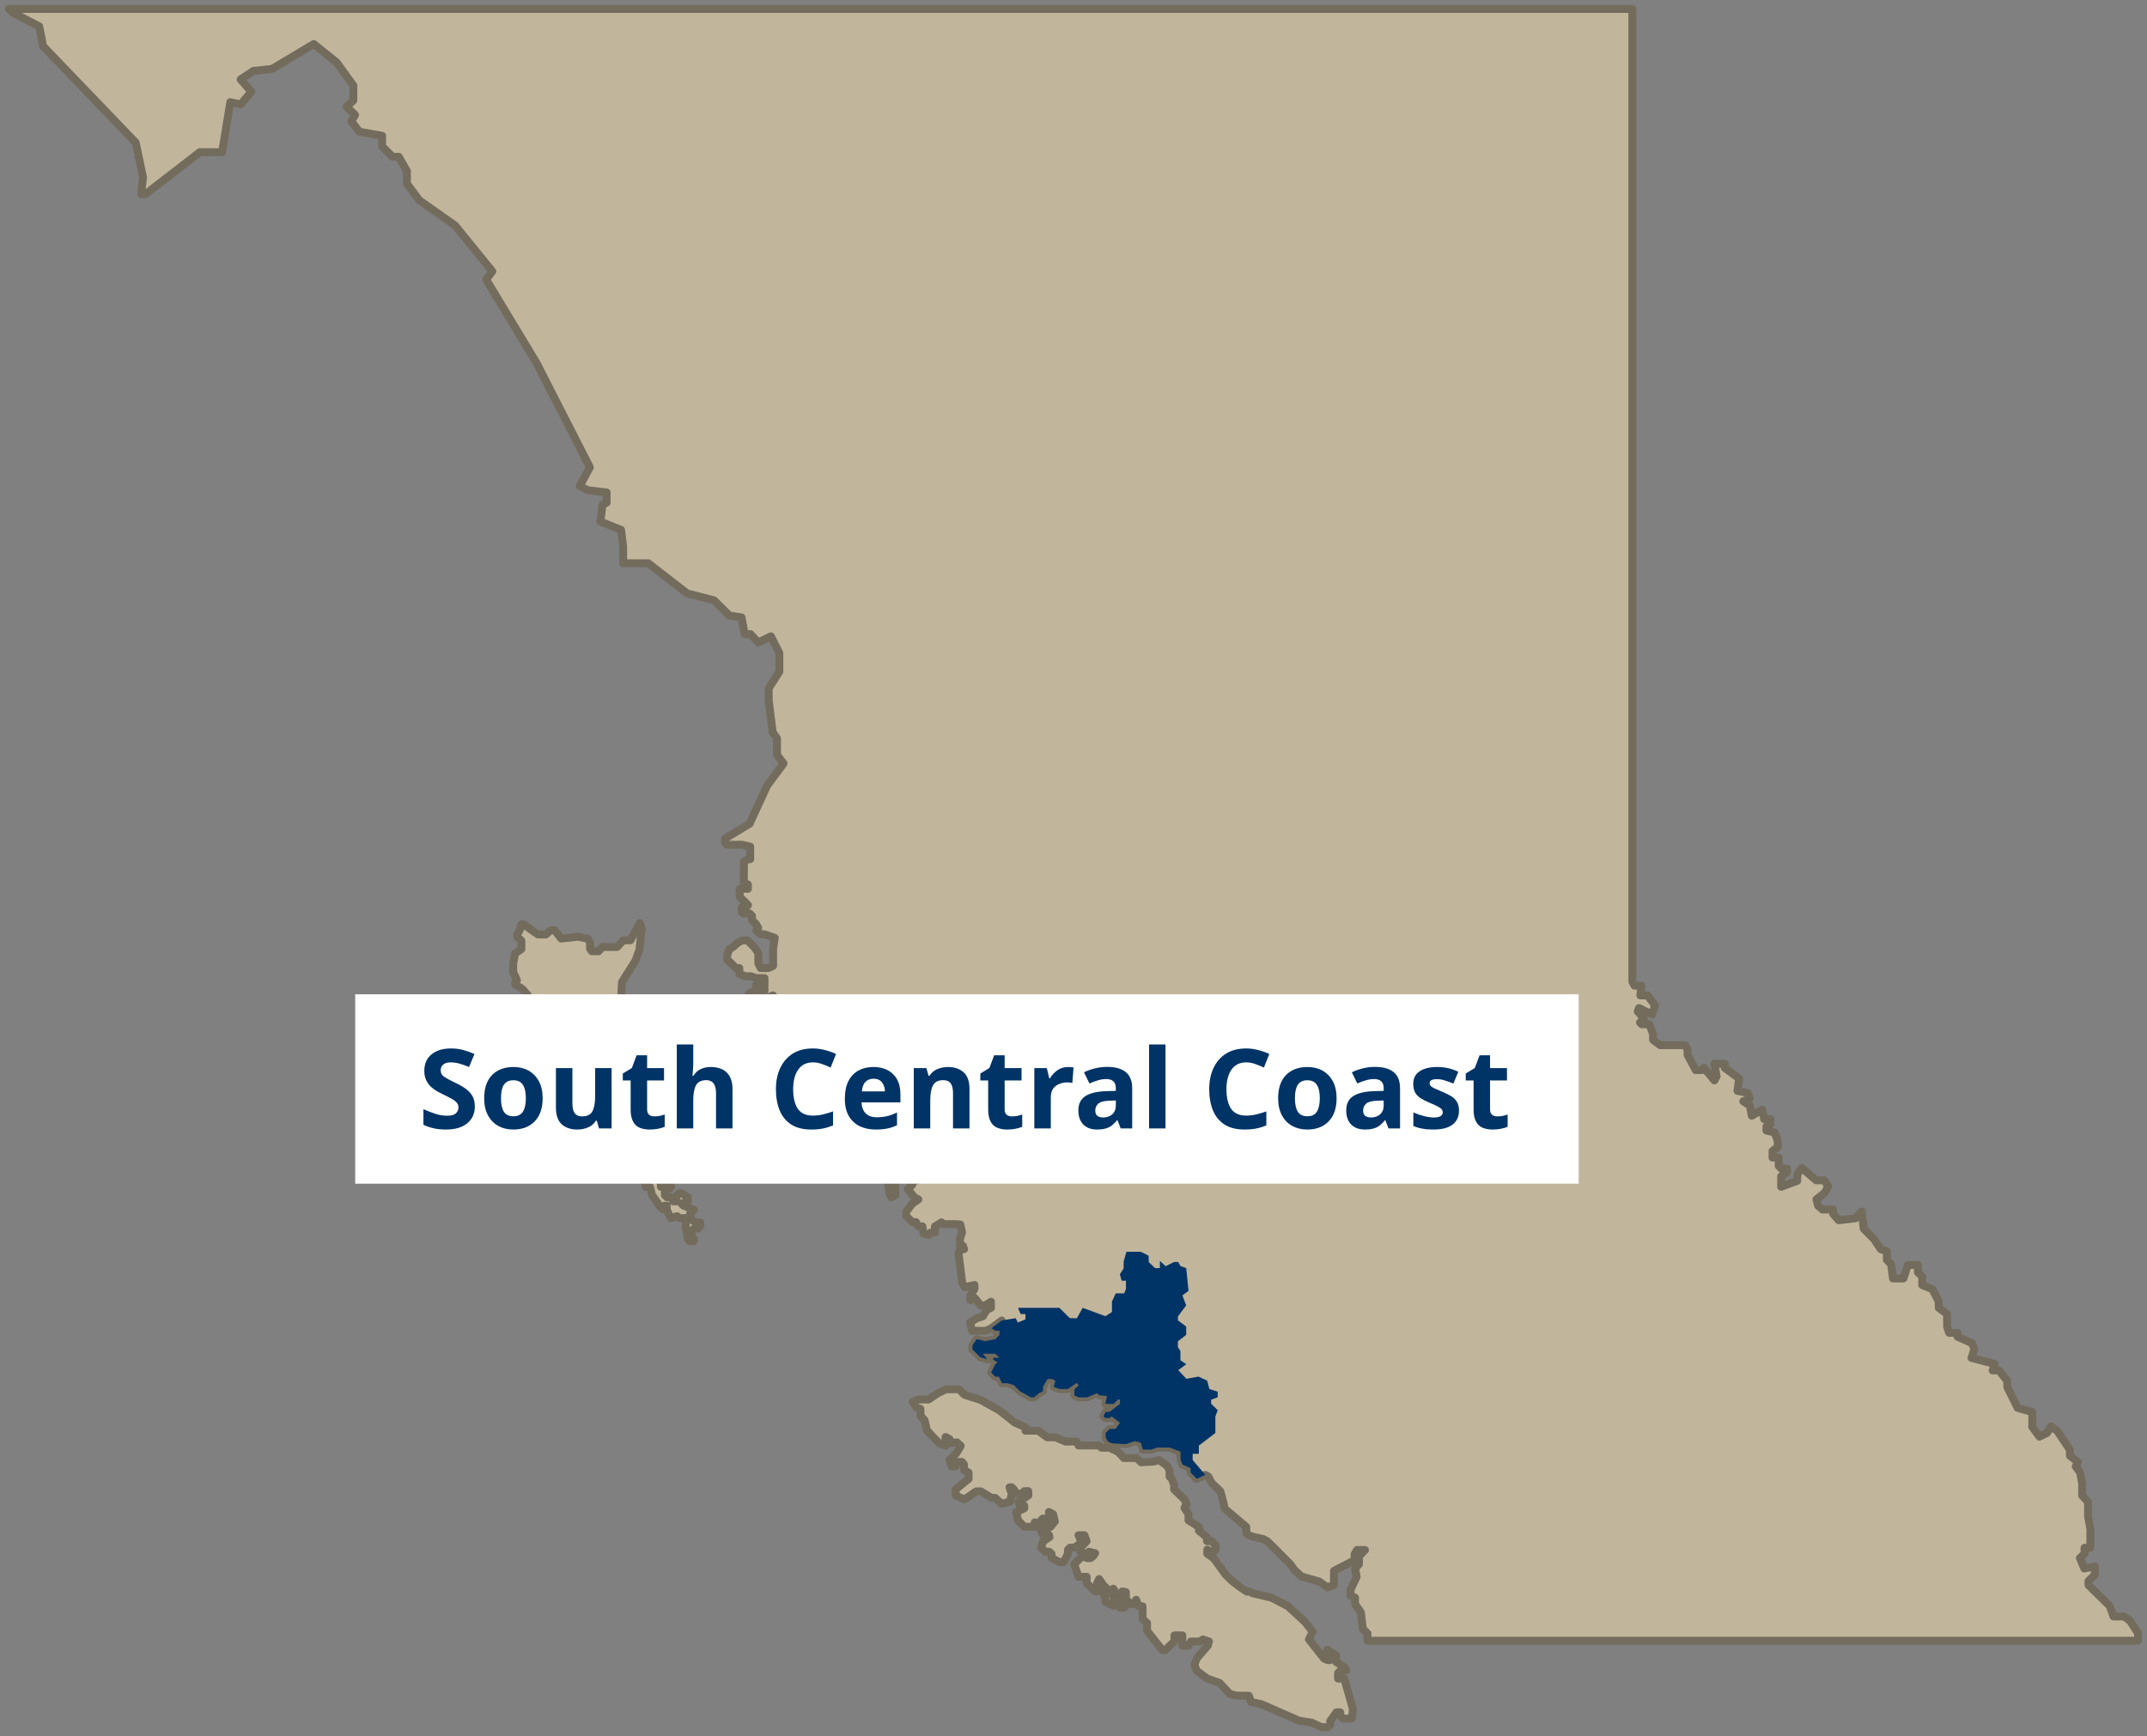 <svg width="272" height="220" viewBox="0 0 272 220" fill="none" xmlns="http://www.w3.org/2000/svg">
<rect x="0" y="0" width="272" height="220" fill="#808080" stroke="none"/>
<g clip-path="url(#clip0_13898_192351)">
<path d="M169.513 212.71V212.01L169.844 211.677H170.561L170.321 211.273L169.255 210.591V209.761L168.152 209.061V209.539L168.446 209.89V210.387H168.207L167.749 210.184L165.827 207.75L166.303 206.79L165.348 205.561L163.181 203.558L161.088 202.464L158.75 201.922L158.223 201.663L157.939 201.682L157.965 201.7L157.133 201.148L156.08 200.337L155.272 199.549L153.766 197.472L152.945 196.893V196.378L153.458 196.658H153.716L154.011 196.378V195.849L153.497 195.297H152.91V194.818L151.881 193.97V193.492L150.57 192.657V191.882L150.062 191.092L150.32 190.577L150.062 190.024L148.74 188.743V188.18L148.464 187.408L148.169 187.12V186.335L147.884 185.783L146.855 185.027L146.165 185.212L144.567 185.312L144.017 184.768H142.382L141.655 183.983L140.544 183.457H139.533L139.251 183.177H136.642L136.384 182.685H134.989L133.715 182.144H132.675L131.535 181.308H129.918V180.867L128.57 180.278L126.588 178.716L124.213 177.389L122.204 176.768L121.496 176.057H119.829L118.8 176.567L117.623 177.355H116.375L115.641 177.624L116.075 178.362L116.599 178.528L116.636 179.458L117.131 179.966L117.426 181.248L118.189 182.077L118.971 182.889L119.824 183.203L119.75 182.614L119.795 182.107L120.301 182.373V182.87L121.238 182.788L121.714 183.23L121.117 184.226L120.29 185.008L120.548 185.82L121.072 185.812L121.349 185.259H121.872L122.13 185.582V186.293L122.71 186.615V187.411L121.08 188.727V189.517L122.183 190.019L123.665 188.999L124.242 188.986L125.6 189.81H126.066L126.888 190.561L127.941 190.302L128.186 189.319L127.891 188.484L128.16 188.47L128.441 188.74L128.773 189.232L129.41 189.353L129.766 188.973L130.268 188.959L130.282 189.514L129.034 190.323L129.242 190.828L129.768 190.804V191.137L128.739 191.629L128.984 192.686L129.779 193.484H131.09V192.918L131.566 193.214H131.872V192.686L132.14 192.427L132.372 193.225L132.941 192.836L132.885 191.602L133.425 191.898L133.638 192.802L133.07 193.484L131.869 194.012L132.138 194.517H132.896L132.956 194.784L132.148 195.336L131.89 196.129L132.459 196.655H132.946L133.222 196.914V197.44L134.241 197.966L134.747 197.958L135.297 196.917V196.391L135.555 196.124H136.116L136.898 195.561V195.091L136.632 194.546H137.377L137.661 195.302L136.898 196.121L136.879 196.674L137.661 196.904L137.946 196.645L138.743 196.83L138.504 197.189L138.154 197.448H137.685L137.143 197.171L136.087 198.23L136.634 199.821H137.672V200.625L138.749 201.658H138.993L139.238 201.153L138.993 200.611L139.251 200.096L139.773 200.884L140.341 201.412L139.773 201.671V201.949L140.031 202.446V202.974L141.097 203.516V202.263L140.821 201.967L141.042 201.322L141.61 202.189H142.179V201.674L142.637 201.766V202.689L141.903 203.204V203.756H142.379L142.985 202.977L143.206 203.26H143.664L143.94 202.726L144.254 203.556H144.749V205.141L145.317 205.675V206.653L147.229 209.087L147.632 209.105L148.79 207.98V207.242H149.793V208.55H150.572L150.867 208.017H152.007L152.394 207.758L153.166 208.017L153.018 208.532L151.641 210.118L151.31 210.947L151.604 211.722L152.945 212.718L154.506 213.271L155.791 214.653L156.599 214.875L158.215 214.893L158.492 215.686L159.813 215.964L164.552 218.046L166.187 218.305L167.435 218.876H168.225L168.52 218.561V218.102L169.31 216.994H169.786V217.364L170.189 217.824L171.274 217.75L171.403 216.569L170.3 212.716H169.51L169.513 212.71Z" fill="#C1B59B" stroke="#736C5D" stroke-linecap="round" stroke-linejoin="round"/>
<path d="M269.843 205.382L269.09 204.848H267.758L267.281 203.521L264.59 200.876V200.35L265.399 199.557V198.497L264.058 198.764L263.498 197.445L264.085 196.893V196.137H264.819V193.74L264.535 192.155V190.339L263.782 189.509V187.968L263.524 186.605L262.974 185.838L263.25 185.286L262.231 184.467V183.719L260.625 181.322L259.836 180.777L259.322 181.597L258.377 182.067L257.469 180.822V178.94L255.613 178.415L254.299 175.769V174.984L253.232 173.665H252.451L252.716 172.846L249.768 172.08L250.118 171.001L249.841 170.217L247.996 169.397V168.9H246.93L246.672 168.1V166.514L245.616 165.729V164.936L244.818 163.377L243.523 162.851V161.773L242.98 161.239V160.309H241.696L241.153 162.013H239.821L239.574 160.187L239.042 159.653V158.575L238.27 158.298L237.417 157.026L236.109 155.705L235.864 153.517L235.079 154.389L232.936 154.635L232.239 153.823V153.281H230.88L230.34 152.803L230.119 151.992L231.159 151.167L231.612 150.332L231.122 149.582H230.106L228.258 148.009L227.708 148.797L227.684 149.645L225.646 150.396V149.079L226.394 148.527V148.086H225.672L225.341 147.753V146.701H224.556V145.871L225.217 145.379V144.568L224.83 143.529L223.79 143.271V142.742L224.298 142.464V141.82H223.495L223.25 140.622L221.929 141.391L221.689 140.107L220.857 139.555L221.689 139.198L221.407 138.492L220.115 138.247L220.328 136.666L218.503 135.326V134.816L217.187 134.798L217.474 136.407L217.198 136.912L215.876 135.332L215.607 135.609H214.823L213.793 133.653V132.977L213.488 132.448H210.315L209.42 131.772V131.034L208.954 129.805H207.988L207.767 129.573L208.257 129.031L207.485 128.183L207.643 127.741L209.31 128.566L209.665 127.398L208.728 126.145H207.809L207.956 124.911H207.075L206.798 124.409V1.132H1.133L1.701 1.648L4.971 3.344L5.461 5.852L17.193 18.07L18.122 22.484L17.883 24.603H18.433L25.312 19.283H28.14L29.177 12.948L30.499 13.234L31.839 11.622L30.488 10.062L32.094 8.992L34.464 8.733L39.753 5.58L42.654 7.914L44.766 10.837V12.726L43.913 13.519L44.987 14.571L44.5 15.364L45.529 16.691L48.412 17.206V18.543L49.734 19.87H50.516L51.553 21.685V23.279L53.141 25.399L57.659 28.578L62.371 34.387L61.59 35.42L68 46.042L74.732 59.224L73.448 61.594L74.485 62.128L76.854 62.406V63.706L76.33 63.984L76.064 66.095L78.681 67.147L78.947 69.267V71.378H82.125L87.054 75.202L90.458 76.074L92.393 77.998L93.946 78.239L94.336 80.358H95.076L96.068 81.421L97.661 80.633L98.738 82.761V85.108L97.39 87.222V88.808L97.893 92.79L98.433 93.565L98.446 95.679L99.267 96.749L97.174 99.588L94.971 104.382L91.867 106.263V106.797L92.106 107.048H94.004L95.044 107.294V108.88H94.763L94.249 109.176L94.236 111.832L94.749 112.091V112.632H93.72V113.653L94.76 114.71L94.454 115.006H93.952V115.51L94.202 115.761H94.978L95.273 116.076V116.605L95.8 117.133L96.058 117.611L95.813 117.931L96.363 118.399H96.858L98.156 118.851L97.943 120.223V122.398L97.337 122.675H96.363L96.068 122.086V120.759L95.563 120.04L94.71 119.173H94.012L93.462 119.469L92.893 119.985L92.398 120.281L92.122 121.055V121.57L93.225 122.678H93.665V123.434L94.473 123.711H95.115L95.813 123.952H96.853V125.556L96.35 125.815V124.808H95.81V125.582H95.563L95.015 125.815L94.747 126.135V127.141H95.26V127.411L95.824 127.953L96.337 128.212H97.108V128.74H97.954L97.635 127.942H97.377V126.37L97.917 126.137V127.379L98.443 127.712V128.191L98.725 128.46H99.215L99.765 128.214L99.996 128.447V128.743L99.765 129.013L99.52 129.282L98.98 129.787V130.056H99.238V130.352H99.765L100.299 130.593H100.823V131.1H100.299V131.875L101.861 133.468L102.669 134.795L103.174 135.329H103.706V135.606L103.44 135.855V137.181L103.954 137.422H104.23V137.985L105.012 138.778L105.573 139.594L105.802 139.848H106.592V138.788H106.334V137.977L104.736 135.894L104.488 134.835H104.241V133.746L105.049 133.201L105.307 132.961L105.554 133.495L105.562 133.772V134.824L105.839 135.073V135.588H106.097V136.381L106.592 137.192L107.097 137.459V138.233H107.621L107.41 138.537V140.316L108.798 140.99L108.448 142.427L108.743 143.479L110.457 145.2L111.023 145.398L111.354 144.883H111.705L112.144 146.154L112.242 147.034L111.623 146.714H111.354V147.771L112.144 149.394L112.531 150.033L112.679 151.225L112.91 151.717L113.424 151.458V149.367L113.956 148.834L114.766 149.064H115.235V147.745L116.349 148.569L116.091 149.603H115.577V150.131L115.014 150.697L115.835 151.725L116.349 152L115.564 152.541L114.793 153.575V154.09L115.564 154.865H116.03L116.349 155.406H116.862L116.996 156.315L117.657 156.487L117.889 156.204H118.439V155.43L119.284 154.902L119.511 155.129H121.085L121.662 155.171L121.883 156.178L121.614 157.003V157.814L121.993 157.875L122.141 158.305L121.664 158.379L121.433 158.797L121.899 162.534L122.217 163.123L123.455 162.84V163.345L122.928 164.18V164.759L123.441 164.439L124.263 165.436H124.789L125.548 164.957V165.732L125.008 165.991L124.505 166.815L123.715 167.066L122.889 167.613L123.157 168.634L124.811 168.657L125.545 168.361L126.904 167.341L125.6 168.327L126.095 168.644H126.622V169.159L126.082 169.712L124.784 169.958L123.718 169.712L123.186 170.505V171.001L124.179 171.998L125.074 172.262L124.505 171.556H126.072L126.622 172.061L125.827 172.074V172.331L126.377 172.64L126.082 172.886L125.556 173.93L126.082 174.471H126.548L126.927 175.296H127.662L128.42 175.529L129.215 176.316L130.587 177.091H131.003L131.59 176.575L132.13 176.306V175.727L132.706 174.767L133.22 174.754L133.686 174.976L133.491 175.764L134.225 176.033H135.265L136.392 175.259L136.653 175.558L136.11 176.073V176.847L136.653 177.091H137.682L138.978 176.575L139.28 176.832L140.244 176.913L140.023 177.918H141.089L141.639 177.355H141.879V177.918L140.547 178.933H140.07L139.786 179.485L140.062 179.707H140.568L140.815 179.495L141.881 180.312L141.342 181.086H140.607L140.068 181.591V182.157L140.349 182.672L140.876 182.918L142.627 183.016L143.73 182.646L144.514 182.817L144.796 183.716H145.799L146.607 183.446L148.187 183.46L149.559 183.975V185.008L149.79 185.598L150.833 186.065V186.618L151.618 187.416L152.684 186.901C152.881 186.961 153.11 187.146 153.11 187.146L153.476 187.902L154.598 188.973L154.977 190.355L155.156 191.185L157.891 193.5V194.274L158.223 194.557L158.75 194.742L160.071 195.048L160.574 195.331L161.909 196.658L163.47 198.225L163.965 198.925L164.866 199.774L167.125 200.419L168.165 201.156L168.997 200.86V199.065L171.616 197.712V196.951L171.911 196.423H172.93L172.166 197.197V198.222L171.677 198.756L171.872 199.827L171.1 201.449V202.2L171.677 202.459L171.664 203.27L172.398 204.314L172.661 206.428L173.243 206.994V207.922H270.864V206.954L269.835 205.387L269.843 205.382Z" fill="#C1B59B" stroke="#736C5D" stroke-linecap="round" stroke-linejoin="round"/>
<path d="M87.655 154.629L87.402 153.837L87.921 153.308L86.589 152.782L86.341 152.523L87.131 152.251V151.722L86.333 151.204H86.07L85.564 151.712L85.799 152.238H85.293L85.001 151.725H84.504L84.238 151.455V150.398L84.822 150.644L85.033 150.39L84.743 150.137V149.883H85.009L85.272 149.346L85.543 148.966L85.019 148.826L84.238 149.344L84.243 149.883L83.719 150.393V149.888L83.424 149.352L83.453 148.551L82.913 147.803L81.997 147.232L81.602 147.499L80.528 145.95V145.38L80.286 144.833L80.812 144.846L81.376 145.388V146.172L82.147 146.154L82.919 145.633L83.187 145.11L83.177 144.058L82.913 143.802H82.655L82.387 144.053L81.607 144.33L81.081 144.28L79.491 144.071L79.772 143.001L80.818 142.198L80.807 141.281L81.334 140.353V139.811L80.807 139.018L80.799 137.441L79.759 135.596L78.956 134.552L78.159 133.471V129.776L78.461 128.476L78.166 127.435L78.69 126.346L78.801 124.451L80.515 121.721L81.01 120.347L81.294 117.701L81.07 116.98L79.865 119.16H78.969L78.174 120.009H76.313L75.823 120.55H74.989L74.757 120.244V119.493L74.499 118.962L73.238 118.706L71.108 118.941L70.263 117.884H69.76L69.16 118.423H68.156L66.319 117.133H66.064L65.819 117.931L65.524 118.399V118.695L66.056 119.226V120.27L65.255 120.833L65.016 122.123V123.183L65.492 124.227L65.274 124.52V124.768L66.145 125.305L66.843 126.087L67.367 127.673L66.853 128.191V128.466L67.422 128.992V129.536L69.507 132.974L69.805 134.261L70.784 134.301L71.611 136.074L71.334 137.419L71.877 138.239L73.704 139.298L73.733 139.843L74.678 141.651L74.77 142.203L77.377 145.134H77.671L79.509 147.256L80.022 147.777L80.757 147.999L81.565 149.069L81.797 150.419H82.35L82.595 151.429L83.732 153.052L84.003 153.247L84.198 152.793H84.467V153.321L84.983 154.365L85.765 154.119L86.073 154.365H86.881V155.681L87.089 156.456V156.923L87.371 157.291H87.908V157.008L87.634 156.733V155.977L87.908 155.694H88.424L88.729 155.385V154.931H88.203L87.655 154.629Z" fill="#C1B59B" stroke="#736C5D" stroke-linecap="round" stroke-linejoin="round"/>
<path d="M154.267 177.069V176.356L153.214 176.025L152.933 174.955L151.819 174.45L150.3 174.733L149.27 173.628L150.287 172.878L149.542 172.373V171.189L149.223 170.726V169.976L150.276 169.165V168.107L149.234 167.333V166.818L150.276 165.428L149.797 164.162L150.568 163.586L150.281 160.702L149.552 160.451L149.26 159.923H148.744L147.667 160.462L146.946 159.785V160.697H146.332L145.524 159.933V159.135L144.531 158.63H142.707L142.351 159.872V160.734L141.875 161.495L142.096 162.293H142.646V163.35L142.415 163.905H141.348L140.872 164.936V166.265L140.05 166.794L137.16 165.737L136.425 167.064L135.543 167.04L134.208 165.737H128.969L129.298 166.522H129.914V167.19L128.951 167.597L128.674 167.05L126.91 167.333L125.61 168.319L126.102 168.636H126.628V169.154L126.091 169.706L124.793 169.952L123.727 169.706L123.195 170.499V170.996L124.185 171.992L125.08 172.257L124.512 171.551H126.078L126.628 172.053L125.833 172.066V172.32L126.384 172.632L126.091 172.878L125.565 173.922L126.091 174.463H126.555L126.936 175.288H127.671L128.429 175.521L129.224 176.308L130.596 177.082H131.012L131.602 176.564L132.139 176.295V175.716L132.715 174.759L133.229 174.746L133.695 174.968L133.5 175.753L134.235 176.025H135.275L136.401 175.251L136.662 175.547L136.12 176.065V176.839L136.662 177.082H137.691L138.984 176.564L139.287 176.821L140.253 176.903L140.032 177.907H141.098L141.648 177.347H141.888V177.907L140.556 178.922H140.077L139.792 179.474L140.069 179.696H140.574L140.822 179.485L141.888 180.301L141.348 181.076H140.614L140.074 181.581V182.146L140.356 182.661L140.882 182.907L142.633 183.005L143.736 182.638L144.521 182.809L144.803 183.708H145.806L146.614 183.436L148.194 183.449L149.565 183.964V184.998L149.797 185.587L150.84 186.055V186.607L151.621 187.408L152.688 186.89L151.095 185.021V184.237H151.88V183.19L153.973 181.594V179.503L154.267 178.705L153.435 177.881V177.376L154.267 177.069Z" fill="#003366"/>
<rect width="155" height="24" transform="translate(45 126)" fill="white"/>
<path d="M60.154 140.228C60.154 141.115 59.832 141.824 59.188 142.356C58.553 142.879 57.648 143.14 56.472 143.14C55.417 143.14 54.475 142.939 53.644 142.538V140.564C54.12 140.769 54.61 140.961 55.114 141.138C55.627 141.306 56.136 141.39 56.64 141.39C57.163 141.39 57.531 141.292 57.746 141.096C57.97 140.891 58.082 140.634 58.082 140.326C58.082 140.074 57.993 139.859 57.816 139.682C57.648 139.505 57.419 139.341 57.13 139.192C56.841 139.033 56.509 138.865 56.136 138.688C55.903 138.576 55.651 138.445 55.38 138.296C55.109 138.137 54.848 137.946 54.596 137.722C54.353 137.489 54.153 137.209 53.994 136.882C53.835 136.555 53.756 136.163 53.756 135.706C53.756 134.81 54.059 134.115 54.666 133.62C55.273 133.116 56.099 132.864 57.144 132.864C57.667 132.864 58.161 132.925 58.628 133.046C59.095 133.167 59.589 133.34 60.112 133.564L59.426 135.216C58.969 135.029 58.558 134.885 58.194 134.782C57.83 134.679 57.457 134.628 57.074 134.628C56.673 134.628 56.365 134.721 56.15 134.908C55.935 135.095 55.828 135.337 55.828 135.636C55.828 135.991 55.987 136.271 56.304 136.476C56.621 136.681 57.093 136.933 57.718 137.232C58.231 137.475 58.665 137.727 59.02 137.988C59.384 138.249 59.664 138.557 59.86 138.912C60.056 139.267 60.154 139.705 60.154 140.228ZM68.747 139.164C68.747 140.433 68.411 141.413 67.739 142.104C67.076 142.795 66.171 143.14 65.023 143.14C64.314 143.14 63.679 142.986 63.119 142.678C62.568 142.37 62.134 141.922 61.817 141.334C61.5 140.737 61.341 140.013 61.341 139.164C61.341 137.895 61.672 136.919 62.335 136.238C62.998 135.557 63.908 135.216 65.065 135.216C65.784 135.216 66.418 135.37 66.969 135.678C67.52 135.986 67.954 136.434 68.271 137.022C68.588 137.61 68.747 138.324 68.747 139.164ZM63.469 139.164C63.469 139.92 63.59 140.494 63.833 140.886C64.085 141.269 64.491 141.46 65.051 141.46C65.602 141.46 65.998 141.269 66.241 140.886C66.493 140.494 66.619 139.92 66.619 139.164C66.619 138.408 66.493 137.843 66.241 137.47C65.998 137.087 65.597 136.896 65.037 136.896C64.486 136.896 64.085 137.087 63.833 137.47C63.59 137.843 63.469 138.408 63.469 139.164ZM70.429 140.34V135.356H72.515V139.822C72.515 140.382 72.613 140.797 72.809 141.068C73.005 141.339 73.318 141.474 73.747 141.474C74.382 141.474 74.816 141.259 75.049 140.83C75.282 140.391 75.399 139.766 75.399 138.954V135.356H77.485V143H75.889L75.609 142.02H75.497C75.254 142.412 74.918 142.697 74.489 142.874C74.069 143.051 73.621 143.14 73.145 143.14C72.324 143.14 71.666 142.921 71.171 142.482C70.676 142.034 70.429 141.32 70.429 140.34ZM80.05 135.342L80.652 133.732H81.982V135.356H84.124V136.924H81.982V140.606C81.982 140.895 82.066 141.115 82.234 141.264C82.402 141.404 82.621 141.474 82.892 141.474C83.125 141.474 83.349 141.455 83.564 141.418C83.779 141.371 83.993 141.311 84.208 141.236V142.79C83.984 142.893 83.704 142.977 83.368 143.042C83.041 143.107 82.682 143.14 82.29 143.14C81.954 143.14 81.637 143.098 81.338 143.014C81.049 142.939 80.797 142.809 80.582 142.622C80.367 142.426 80.199 142.165 80.078 141.838C79.957 141.511 79.896 141.101 79.896 140.606V136.924H78.902V136.042L80.05 135.342ZM85.742 132.36H87.828V134.53C87.828 134.922 87.814 135.286 87.786 135.622C87.768 135.958 87.749 136.196 87.73 136.336H87.842C88.085 135.944 88.393 135.659 88.766 135.482C89.149 135.305 89.578 135.216 90.054 135.216C90.465 135.216 90.838 135.272 91.174 135.384C91.51 135.487 91.8 135.655 92.042 135.888C92.285 136.112 92.472 136.401 92.602 136.756C92.733 137.101 92.798 137.521 92.798 138.016V143H90.712V138.534C90.712 137.433 90.302 136.882 89.48 136.882C88.855 136.882 88.421 137.097 88.178 137.526C87.945 137.955 87.828 138.581 87.828 139.402V143H85.742V132.36ZM102.99 134.628C102.178 134.628 101.558 134.931 101.128 135.538C100.699 136.145 100.484 136.975 100.484 138.03C100.484 139.094 100.68 139.92 101.072 140.508C101.474 141.087 102.113 141.376 102.99 141.376C103.392 141.376 103.798 141.329 104.208 141.236C104.619 141.143 105.062 141.012 105.538 140.844V142.622C105.1 142.799 104.666 142.93 104.236 143.014C103.807 143.098 103.326 143.14 102.794 143.14C101.758 143.14 100.909 142.93 100.246 142.51C99.584 142.081 99.094 141.483 98.776 140.718C98.459 139.943 98.3 139.043 98.3 138.016C98.3 137.008 98.482 136.117 98.846 135.342C99.21 134.567 99.738 133.961 100.428 133.522C101.128 133.083 101.982 132.864 102.99 132.864C103.485 132.864 103.98 132.929 104.474 133.06C104.978 133.181 105.459 133.349 105.916 133.564L105.23 135.286C104.857 135.109 104.479 134.955 104.096 134.824C103.723 134.693 103.354 134.628 102.99 134.628ZM110.644 135.216C111.699 135.216 112.534 135.519 113.15 136.126C113.766 136.723 114.074 137.577 114.074 138.688V139.696H109.146C109.165 140.284 109.338 140.746 109.664 141.082C110 141.418 110.462 141.586 111.05 141.586C111.536 141.586 111.979 141.539 112.38 141.446C112.791 141.343 113.211 141.189 113.64 140.984V142.594C113.258 142.781 112.861 142.916 112.45 143C112.04 143.093 111.54 143.14 110.952 143.14C110.187 143.14 109.51 143 108.922 142.72C108.334 142.431 107.872 142.001 107.536 141.432C107.2 140.853 107.032 140.121 107.032 139.234C107.032 138.347 107.182 137.605 107.48 137.008C107.788 136.411 108.213 135.963 108.754 135.664C109.296 135.365 109.926 135.216 110.644 135.216ZM110.658 136.7C110.248 136.7 109.912 136.831 109.65 137.092C109.389 137.353 109.235 137.759 109.188 138.31H112.114C112.105 137.853 111.979 137.47 111.736 137.162C111.503 136.854 111.144 136.7 110.658 136.7ZM115.766 135.356H117.362L117.642 136.336H117.754C117.996 135.944 118.328 135.659 118.748 135.482C119.177 135.305 119.63 135.216 120.106 135.216C120.927 135.216 121.585 135.44 122.08 135.888C122.574 136.327 122.822 137.036 122.822 138.016V143H120.736V138.534C120.736 137.974 120.638 137.559 120.442 137.288C120.246 137.017 119.933 136.882 119.504 136.882C118.869 136.882 118.435 137.101 118.202 137.54C117.968 137.969 117.852 138.59 117.852 139.402V143H115.766V135.356ZM125.345 135.342L125.947 133.732H127.277V135.356H129.419V136.924H127.277V140.606C127.277 140.895 127.361 141.115 127.529 141.264C127.697 141.404 127.916 141.474 128.187 141.474C128.42 141.474 128.644 141.455 128.859 141.418C129.074 141.371 129.288 141.311 129.503 141.236V142.79C129.279 142.893 128.999 142.977 128.663 143.042C128.336 143.107 127.977 143.14 127.585 143.14C127.249 143.14 126.932 143.098 126.633 143.014C126.344 142.939 126.092 142.809 125.877 142.622C125.662 142.426 125.494 142.165 125.373 141.838C125.252 141.511 125.191 141.101 125.191 140.606V136.924H124.197V136.042L125.345 135.342ZM135.307 135.216C135.41 135.216 135.531 135.221 135.671 135.23C135.811 135.239 135.923 135.253 136.007 135.272L135.853 137.232C135.779 137.213 135.681 137.199 135.559 137.19C135.438 137.171 135.331 137.162 135.237 137.162C134.883 137.162 134.542 137.227 134.215 137.358C133.889 137.479 133.623 137.68 133.417 137.96C133.221 138.24 133.123 138.623 133.123 139.108V143H131.037V135.356H132.619L132.927 136.644H133.025C133.249 136.252 133.557 135.916 133.949 135.636C134.341 135.356 134.794 135.216 135.307 135.216ZM140.033 138.282L141.363 138.24V137.904C141.363 137.503 141.256 137.209 141.041 137.022C140.836 136.835 140.547 136.742 140.173 136.742C139.8 136.742 139.436 136.798 139.081 136.91C138.727 137.013 138.372 137.143 138.017 137.302L137.331 135.888C137.733 135.683 138.185 135.519 138.689 135.398C139.193 135.267 139.716 135.202 140.257 135.202C141.293 135.202 142.082 135.421 142.623 135.86C143.165 136.299 143.435 136.98 143.435 137.904V143H141.979L141.573 141.964H141.517C141.349 142.169 141.181 142.347 141.013 142.496C140.855 142.645 140.677 142.767 140.481 142.86C140.285 142.953 140.066 143.023 139.823 143.07C139.581 143.117 139.301 143.14 138.983 143.14C138.647 143.14 138.335 143.093 138.045 143C137.756 142.897 137.504 142.748 137.289 142.552C137.084 142.356 136.921 142.109 136.799 141.81C136.678 141.502 136.617 141.138 136.617 140.718C136.617 139.906 136.902 139.309 137.471 138.926C138.041 138.543 138.895 138.329 140.033 138.282ZM138.759 140.732C138.759 141.049 138.853 141.278 139.039 141.418C139.226 141.549 139.469 141.614 139.767 141.614C140.215 141.614 140.593 141.483 140.901 141.222C141.209 140.951 141.363 140.573 141.363 140.088V139.458L140.551 139.486C139.879 139.505 139.413 139.626 139.151 139.85C138.89 140.074 138.759 140.368 138.759 140.732ZM147.657 143H145.571V132.36H147.657V143ZM157.883 134.628C157.071 134.628 156.45 134.931 156.021 135.538C155.592 136.145 155.377 136.975 155.377 138.03C155.377 139.094 155.573 139.92 155.965 140.508C156.366 141.087 157.006 141.376 157.883 141.376C158.284 141.376 158.69 141.329 159.101 141.236C159.512 141.143 159.955 141.012 160.431 140.844V142.622C159.992 142.799 159.558 142.93 159.129 143.014C158.7 143.098 158.219 143.14 157.687 143.14C156.651 143.14 155.802 142.93 155.139 142.51C154.476 142.081 153.986 141.483 153.669 140.718C153.352 139.943 153.193 139.043 153.193 138.016C153.193 137.008 153.375 136.117 153.739 135.342C154.103 134.567 154.63 133.961 155.321 133.522C156.021 133.083 156.875 132.864 157.883 132.864C158.378 132.864 158.872 132.929 159.367 133.06C159.871 133.181 160.352 133.349 160.809 133.564L160.123 135.286C159.75 135.109 159.372 134.955 158.989 134.824C158.616 134.693 158.247 134.628 157.883 134.628ZM169.331 139.164C169.331 140.433 168.995 141.413 168.323 142.104C167.66 142.795 166.755 143.14 165.607 143.14C164.898 143.14 164.263 142.986 163.703 142.678C163.152 142.37 162.718 141.922 162.401 141.334C162.084 140.737 161.925 140.013 161.925 139.164C161.925 137.895 162.256 136.919 162.919 136.238C163.582 135.557 164.492 135.216 165.649 135.216C166.368 135.216 167.002 135.37 167.553 135.678C168.104 135.986 168.538 136.434 168.855 137.022C169.172 137.61 169.331 138.324 169.331 139.164ZM164.053 139.164C164.053 139.92 164.174 140.494 164.417 140.886C164.669 141.269 165.075 141.46 165.635 141.46C166.186 141.46 166.582 141.269 166.825 140.886C167.077 140.494 167.203 139.92 167.203 139.164C167.203 138.408 167.077 137.843 166.825 137.47C166.582 137.087 166.181 136.896 165.621 136.896C165.07 136.896 164.669 137.087 164.417 137.47C164.174 137.843 164.053 138.408 164.053 139.164ZM173.967 138.282L175.297 138.24V137.904C175.297 137.503 175.19 137.209 174.975 137.022C174.77 136.835 174.48 136.742 174.107 136.742C173.734 136.742 173.37 136.798 173.015 136.91C172.66 137.013 172.306 137.143 171.951 137.302L171.265 135.888C171.666 135.683 172.119 135.519 172.623 135.398C173.127 135.267 173.65 135.202 174.191 135.202C175.227 135.202 176.016 135.421 176.557 135.86C177.098 136.299 177.369 136.98 177.369 137.904V143H175.913L175.507 141.964H175.451C175.283 142.169 175.115 142.347 174.947 142.496C174.788 142.645 174.611 142.767 174.415 142.86C174.219 142.953 174 143.023 173.757 143.07C173.514 143.117 173.234 143.14 172.917 143.14C172.581 143.14 172.268 143.093 171.979 143C171.69 142.897 171.438 142.748 171.223 142.552C171.018 142.356 170.854 142.109 170.733 141.81C170.612 141.502 170.551 141.138 170.551 140.718C170.551 139.906 170.836 139.309 171.405 138.926C171.974 138.543 172.828 138.329 173.967 138.282ZM172.693 140.732C172.693 141.049 172.786 141.278 172.973 141.418C173.16 141.549 173.402 141.614 173.701 141.614C174.149 141.614 174.527 141.483 174.835 141.222C175.143 140.951 175.297 140.573 175.297 140.088V139.458L174.485 139.486C173.813 139.505 173.346 139.626 173.085 139.85C172.824 140.074 172.693 140.368 172.693 140.732ZM184.838 140.732C184.838 141.507 184.563 142.104 184.012 142.524C183.471 142.935 182.659 143.14 181.576 143.14C181.044 143.14 180.587 143.103 180.204 143.028C179.821 142.963 179.439 142.851 179.056 142.692V140.97C179.467 141.157 179.91 141.311 180.386 141.432C180.862 141.553 181.282 141.614 181.646 141.614C182.047 141.614 182.337 141.553 182.514 141.432C182.691 141.311 182.78 141.152 182.78 140.956C182.78 140.825 182.743 140.709 182.668 140.606C182.603 140.503 182.453 140.387 182.22 140.256C181.987 140.125 181.623 139.957 181.128 139.752C180.643 139.547 180.246 139.346 179.938 139.15C179.639 138.945 179.415 138.702 179.266 138.422C179.117 138.133 179.042 137.773 179.042 137.344C179.042 136.635 179.317 136.103 179.868 135.748C180.419 135.393 181.151 135.216 182.066 135.216C182.542 135.216 182.995 135.263 183.424 135.356C183.853 135.449 184.297 135.603 184.754 135.818L184.124 137.316C183.751 137.157 183.396 137.027 183.06 136.924C182.724 136.812 182.383 136.756 182.038 136.756C181.422 136.756 181.114 136.924 181.114 137.26C181.114 137.381 181.151 137.493 181.226 137.596C181.31 137.689 181.464 137.792 181.688 137.904C181.921 138.016 182.262 138.165 182.71 138.352C183.149 138.529 183.527 138.716 183.844 138.912C184.161 139.099 184.404 139.337 184.572 139.626C184.749 139.915 184.838 140.284 184.838 140.732ZM186.841 135.342L187.443 133.732H188.773V135.356H190.915V136.924H188.773V140.606C188.773 140.895 188.857 141.115 189.025 141.264C189.193 141.404 189.412 141.474 189.683 141.474C189.916 141.474 190.14 141.455 190.355 141.418C190.57 141.371 190.784 141.311 190.999 141.236V142.79C190.775 142.893 190.495 142.977 190.159 143.042C189.832 143.107 189.473 143.14 189.081 143.14C188.745 143.14 188.428 143.098 188.129 143.014C187.84 142.939 187.588 142.809 187.373 142.622C187.158 142.426 186.99 142.165 186.869 141.838C186.748 141.511 186.687 141.101 186.687 140.606V136.924H185.693V136.042L186.841 135.342Z" fill="#003366"/>
</g>
<defs>
<clipPath id="clip0_13898_192351">
<rect width="272" height="220" fill="white"/>
</clipPath>
</defs>
</svg>
